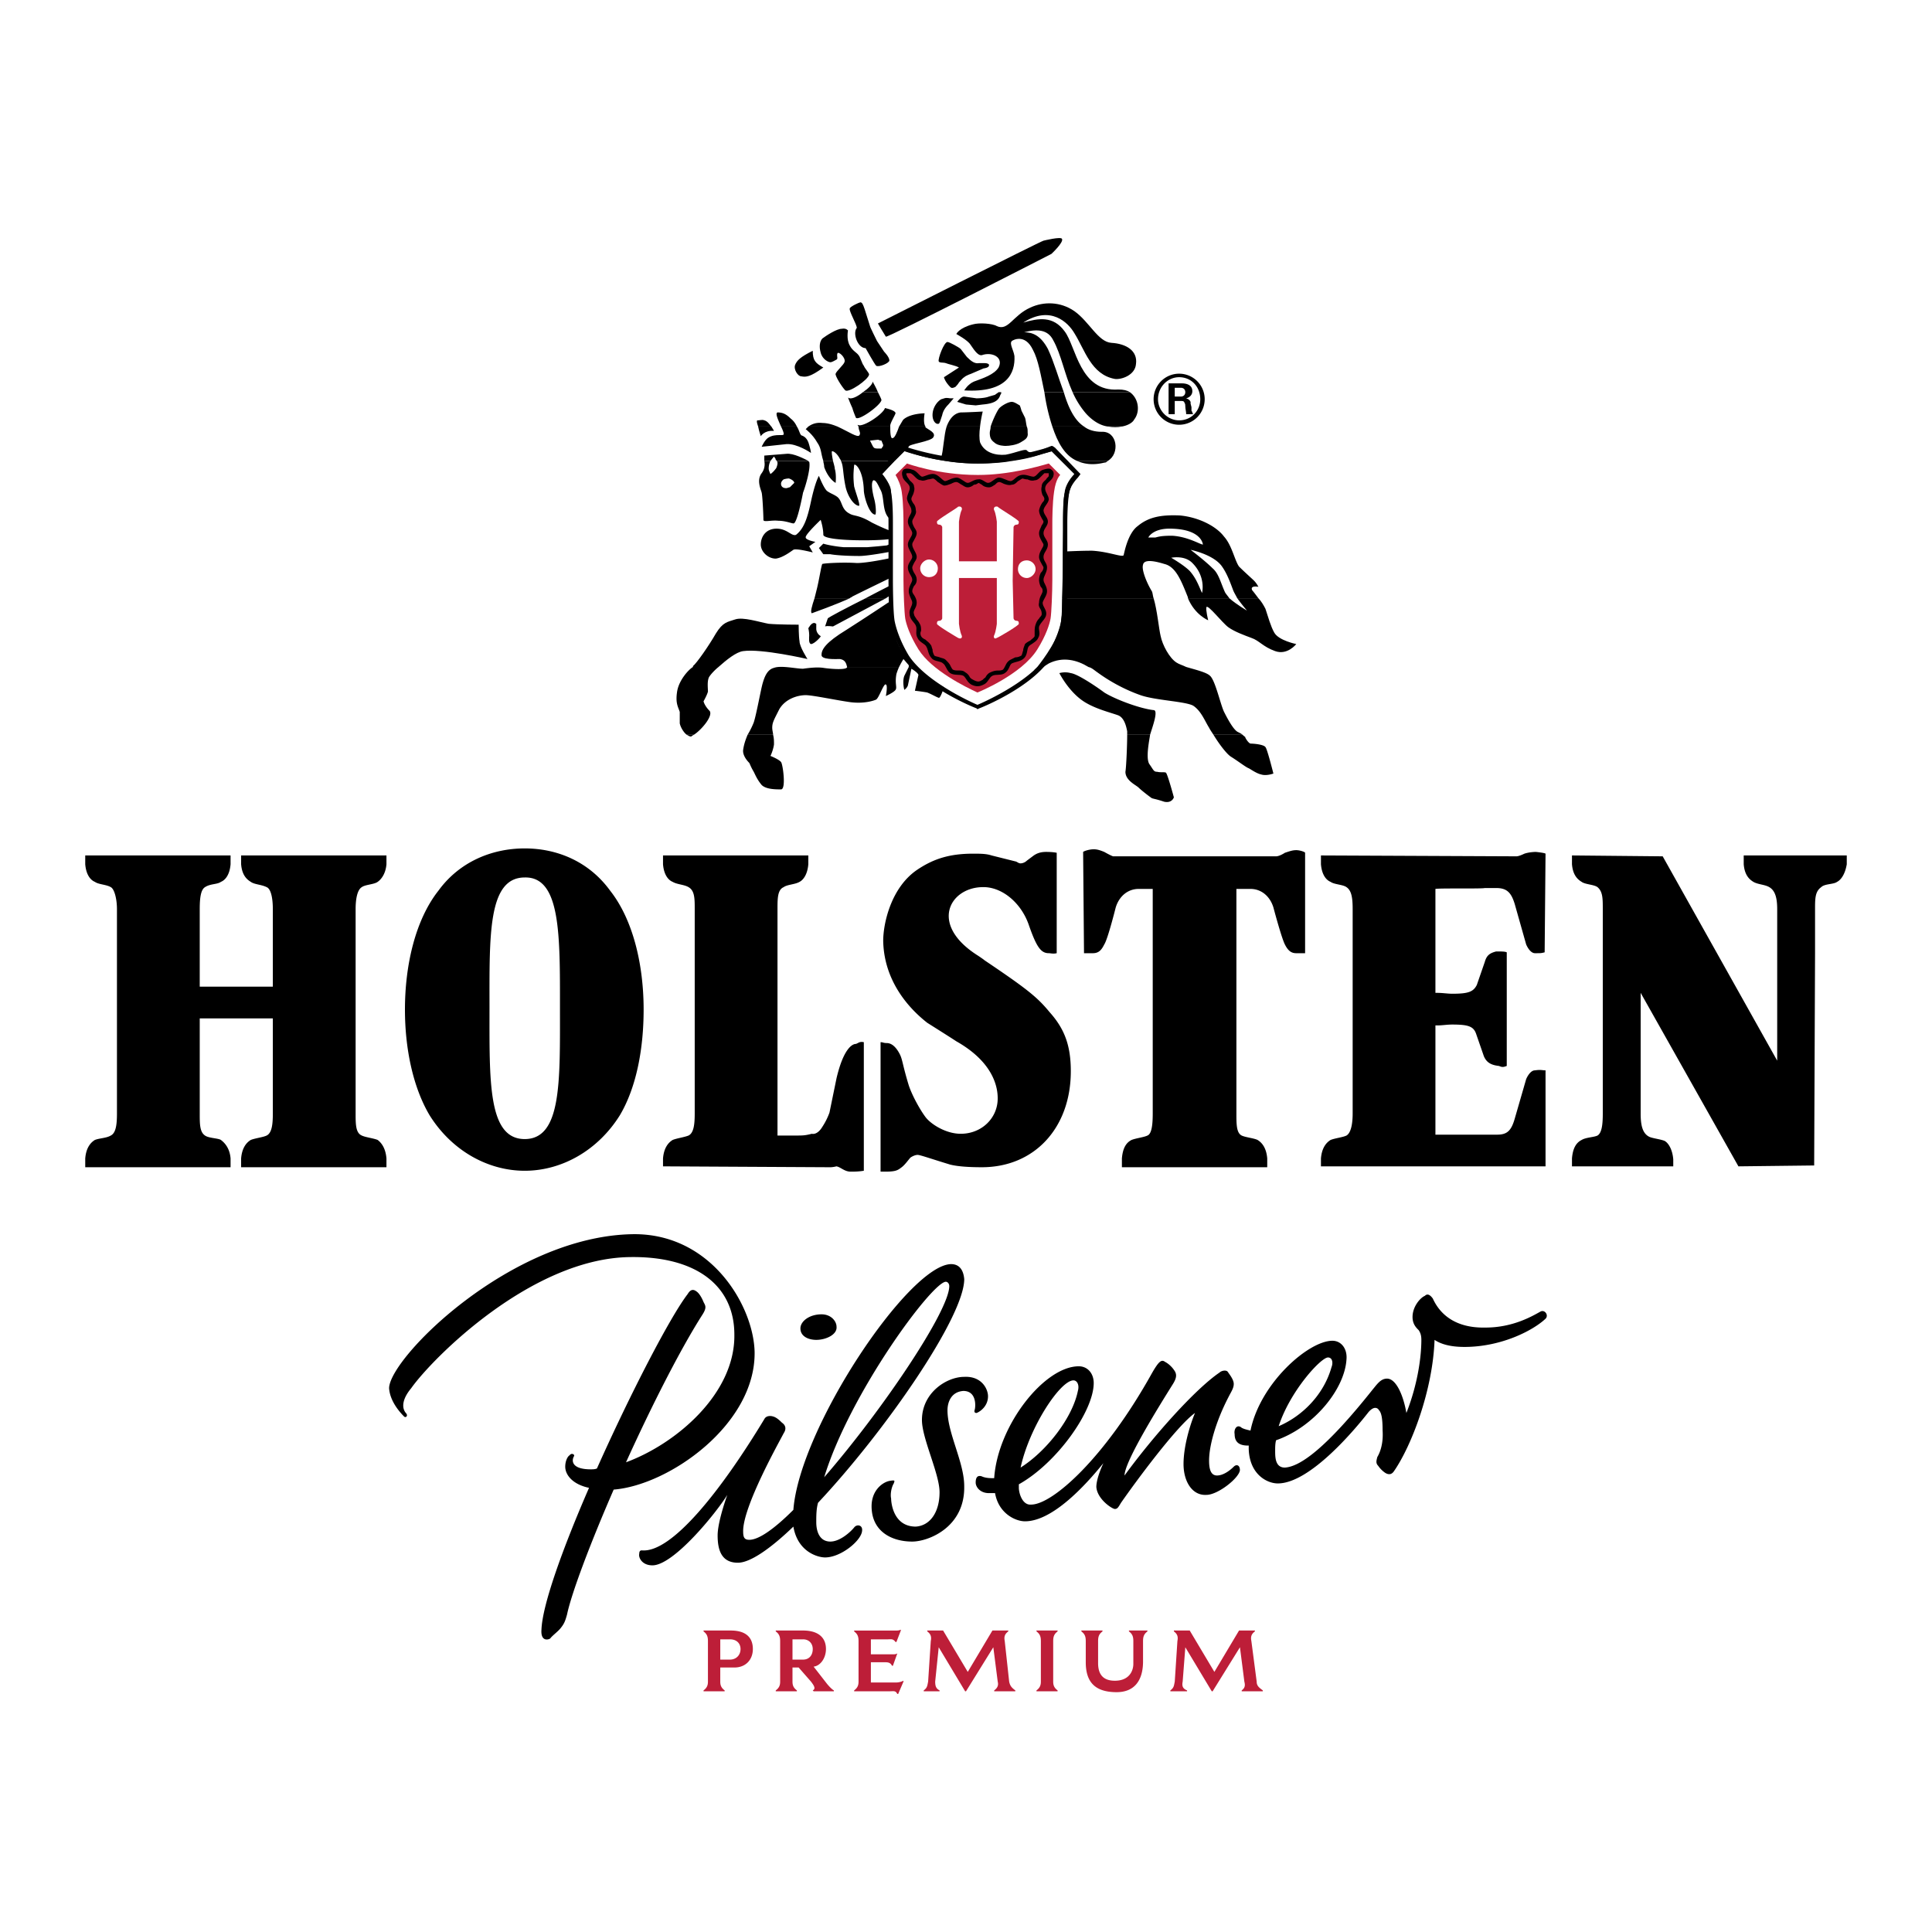 <svg xmlns="http://www.w3.org/2000/svg" width="2500" height="2500" viewBox="0 0 192.756 192.756"><g fill-rule="evenodd" clip-rule="evenodd"><path fill="#fff" d="M0 0h192.756v192.756H0V0z"/><path d="M72.916 162.678h-2.724v.088c.352.264.439.527.439.967v4.041c0 .352-.088.615-.439.879v.088H72.3v-.088c-.351-.264-.439-.527-.439-.879v-1.406h1.406c1.143 0 1.846-.789 1.846-1.844 0-1.231-.791-1.846-2.197-1.846zm-.088.879c.703 0 1.055.439 1.055.967 0 .615-.439 1.055-1.055 1.055h-.966v-2.021h.966v-.001zM80.912 167.773c.264.352.527.703.176.879l.088.088h2.021v-.088c-.176-.088-.527-.439-.791-.791l-1.23-1.58c.703-.088 1.23-.879 1.23-1.758 0-1.23-.878-1.846-2.284-1.846h-2.725v.088c.352.264.439.527.439.967v4.041c0 .352-.088.615-.439.879v.088h2.109v-.088c-.352-.264-.439-.527-.439-.879v-1.406h.615l1.23 1.406zm-.79-4.216c.615 0 .966.439.966.967 0 .615-.352 1.055-.966 1.055h-1.055v-2.021h1.055v-.001zM85.657 167.773c0 .352-.088.615-.439.879v.088h3.515c.439 0 .615-.088.791.264h.088l.527-1.23v-.088a1.653 1.653 0 0 1-.703.176h-2.548v-2.02h1.318c.352 0 .615 0 .791.352h.088l.439-1.23c-.176.088-.264.088-.439.088h-2.197v-1.494h1.669c.352 0 .527-.088.791.264h.088l.439-1.143v-.088c-.176.088-.352.088-.439.088h-4.218v.088c.351.264.439.527.439.967v4.039zM100.244 163.732c-.088-.439 0-.703.352-.967v-.088h-1.582l-2.46 4.129-2.46-4.129h-1.582v.088c.352.264.439.527.352.967l-.264 4.041c-.088.439-.088.615-.439.879v.088h1.582v-.088c-.352-.176-.439-.439-.439-.879l.352-3.426 2.636 4.393h.088l2.724-4.393.439 3.426c.088.352 0 .615-.352.879v.088h2.109v-.088c-.352-.264-.527-.439-.615-.879l-.441-4.041zM105.078 163.732c0-.439.088-.703.439-.967v-.088h-2.109v.088c.352.264.439.527.439.967v4.041c0 .352-.088.615-.439.879v.088h2.109v-.088c-.352-.264-.439-.527-.439-.879v-4.041zM114.041 165.754v-2.021c0-.439.088-.703.439-.967v-.088h-1.846v.088c.352.264.439.527.439.967v2.285c0 .613-.352 1.668-1.846 1.668-1.23 0-1.67-.703-1.67-1.756v-2.197c0-.439.088-.703.439-.967v-.088h-2.109v.088c.352.264.439.527.439.967v2.109c0 1.932.879 2.986 3.076 2.986 1.76 0 2.639-1.142 2.639-3.074zM124.85 163.732c-.088-.439 0-.703.352-.967v-.088h-1.582l-2.461 4.129-2.461-4.129h-1.58v.088c.352.264.439.527.352.967l-.264 4.041c-.088.439-.088.615-.439.879v.088h1.668v-.088c-.439-.176-.525-.439-.439-.879l.264-3.426 2.637 4.393h.088l2.725-4.393.439 3.426c.088.352.088.615-.264.879v.088h2.109v-.088c-.352-.264-.615-.439-.615-.879l-.529-4.041z" fill="#bd1e38"/><path d="M82.23 147.387c5.8-6.678 12.479-16.607 12.479-19.068 0-.264-.176-.439-.352-.439-1.406.087-9.578 11.159-12.127 19.507zm-18.189 7.295c2.987.264 7.909-5.977 12.214-13.094.176-.352.615-.352.878-.264.352.088.703.439.879.615.264.176.527.527.176 1.055-.352.703-4.13 7.381-4.042 9.842 0 .615.176.791.615.791.966 0 2.548-1.143 4.394-2.988.615-8.172 11.512-24.43 15.729-24.518.791 0 1.23.527 1.318 1.494 0 3.779-7.909 15.203-14.587 22.32-.176.615-.176 1.318-.176 1.934 0 .967.352 1.934 1.406 1.934.967 0 2.021-.967 2.373-1.406.264-.352.878-.264.791.352-.088.967-2.109 2.637-3.691 2.637-.703 0-2.724-.527-3.163-3.076-2.285 2.197-4.306 3.604-5.536 3.604-1.669 0-2.021-1.318-2.021-2.725s.966-4.043.966-4.043c-1.142 1.846-5.36 7.029-7.469 7.029-1.054 0-1.406-.789-1.318-1.141 0-.352.176-.352.264-.352zM127.574 142.291c2.283-.967 4.48-3.076 5.271-5.889.176-.439.088-.967-.352-.967-.702.001-3.778 3.34-4.919 6.856zm8.963-1.406c-1.23 1.582-5.801 7.117-9.051 7.117-1.055 0-2.812-.879-2.9-3.426v-.352h-.088c-.967 0-1.318-.439-1.318-1.143-.088-.439.176-.967.615-.703.176.176.615.264.967.352.967-4.746 5.799-8.963 8.172-8.963.879 0 1.494.791 1.406 1.844-.176 2.988-3.252 6.768-7.029 8.086-.088.352-.088.703-.088 1.055 0 .615 0 1.668.967 1.668 1.492-.088 4.041-1.844 8.787-7.82.439-.527.791-1.055 1.406-1.055.965 0 1.668 1.846 1.932 3.428 1.143-2.9 1.494-5.625 1.494-7.293 0-.439-.088-.703-.264-.967-.264-.264-.615-.615-.615-1.318 0-1.055.791-1.934 1.23-2.109.264-.264.527-.088.791.264.439.967 1.67 2.988 5.273 2.9 2.723 0 4.656-1.143 5.447-1.582.439-.264.879.352.527.703-1.318 1.23-4.482 2.812-8.084 2.812-1.582 0-2.461-.352-2.988-.703-.176 5.008-2.285 10.545-4.043 13.092-.176.264-.439.439-.877.176a2.67 2.67 0 0 1-.703-.703c-.264-.264-.176-.527-.088-.877.264-.439.615-1.318.527-2.637 0-1.055-.088-1.758-.352-2.021-.086-.177-.438-.528-1.053.175zM81.967 131.131c.966 0 1.494.703 1.494 1.23.088.791-1.055 1.318-2.021 1.318-.791 0-1.582-.352-1.582-1.143 0-.702.878-1.405 2.109-1.405zM40.314 141.324c-.527-.527-1.406-1.582-1.494-2.812 0-2.988 12.126-15.201 24.341-15.377 7.821-.088 12.039 7.205 12.127 11.775.087 7.205-8.524 13.268-14.06 13.707-2.373 5.449-4.218 10.369-4.658 12.479-.175.615-.263.879-.615 1.318-.264.352-.879.791-1.055 1.055-.264.176-.966.264-.878-.879.088-2.461 2.109-8.084 4.745-14.148-1.67-.352-2.373-1.318-2.373-2.109 0-.615.263-1.053.439-1.141.176-.264.527-.088.439.088-.264.438-.264 1.316 1.67 1.316.176 0 .439 0 .615-.088 3.339-7.469 7.293-15.113 9.051-17.398.264-.439.527-.527.879-.264.264.176.527.615.703 1.055.176.352.352.527-.088 1.23-2.197 3.428-5.096 9.139-7.645 14.762 5.009-1.844 10.896-6.854 10.809-12.74 0-4.922-3.866-7.822-10.369-7.734-9.842.088-19.771 10.105-21.88 13.094-.879 1.055-.967 1.934-.527 2.461.264.262 0 .526-.176.35z"/><path d="M96.202 137.369c1.757-.088 2.372 1.23 2.372 1.934 0 1.055-.879 1.582-1.143 1.67-.176 0-.264-.088-.176-.352.088-.352.176-1.846-1.142-1.846-1.23.088-1.582 1.143-1.582 1.934 0 2.285 1.669 5.184 1.669 7.557.088 4.131-3.603 5.537-5.185 5.537-2.021 0-3.866-.967-4.042-3.164-.176-1.934 1.142-2.812 1.845-2.9.527-.088.439 0 .352.264-.264.439-.352 1.143-.264 1.494 0 .352.176 2.812 2.46 2.812 1.406-.088 2.373-1.406 2.373-3.428 0-1.846-1.757-5.359-1.757-7.205.002-2.725 2.463-4.307 4.22-4.307zM97.959 147.299c.176.088.527.176.967.176h.264c.352-5.271 5.01-11.16 8.438-11.16.877 0 1.492.703 1.492 1.67 0 2.812-3.689 7.996-7.469 10.105v.352c0 .527.352 1.758 1.23 1.67 2.109 0 7.293-4.57 12.039-13.094.703-1.23.967-1.406 1.318-1.143.352.176.703.527.879.791.264.352.352.703-.088 1.406-1.318 2.109-4.834 7.732-4.834 9.139 2.812-3.865 7.029-8.611 9.49-10.281.176-.176.615-.264.791-.088.176.264.615.791.615 1.23s-.264.791-.527 1.318c-1.318 2.549-1.934 4.922-1.934 6.326 0 .879.176 1.494.791 1.494.703 0 1.406-.615 1.67-.879s.615-.176.615.352c-.088.791-2.197 2.461-3.34 2.461-1.406.088-2.285-1.318-2.285-3.076 0-1.58.527-3.602 1.143-5.096-1.844 1.318-5.975 6.941-7.381 8.963-.264.439-.352.615-.615.615s-1.758-.967-1.846-2.197c0-.439.176-1.23.703-2.373-1.846 2.285-5.096 5.801-7.82 5.801-.967 0-2.637-.791-2.988-2.812h-.615c-.879 0-1.318-.615-1.318-1.055 0-.352.088-.791.615-.615zm3.867-.879c2.637-1.668 5.186-5.008 5.713-7.645.174-.615-.088-1.055-.439-1.055-1.319.001-4.395 4.659-5.274 8.7zM82.845 116.455c.264 0 .615-.088.615-.088.439.088.791.527 1.406.527.352 0 .791 0 1.318-.088v-12.828c-.439-.088-.527.088-.791.174-.352 0-1.23.439-1.934 3.428l-.703 3.428a6.828 6.828 0 0 1-.703 1.406c-.527.879-1.055.703-1.055.703-.703.176-.878.176-1.669.176h-1.758V90.708c0-1.055 0-1.933.615-2.197.352-.264 1.143-.264 1.582-.527.352-.176.791-.703.878-1.757v-.879H66.149v.879c.088 1.055.527 1.582.966 1.757.439.264 1.143.264 1.582.527.615.352.615 1.142.615 2.197v20.387c0 1.055-.088 1.934-.615 2.197-.439.176-1.143.264-1.582.439-.439.264-.878.789-.966 1.844v.791l16.696.089zM27.221 101.605h-7.293v9.49c0 1.055 0 1.846.527 2.197.352.264 1.318.264 1.582.439.352.264.879.789.967 1.844v.879h-14.5v-.879c.088-1.055.527-1.58.967-1.844.439-.176 1.142-.176 1.582-.439.527-.264.615-1.143.615-2.197V90.708c0-1.055-.264-2.021-.615-2.197-.439-.264-1.23-.264-1.582-.527-.439-.176-.879-.703-.967-1.757v-.879h14.5v.879c-.088 1.055-.527 1.582-.967 1.757-.352.264-1.055.176-1.582.527-.439.264-.527 1.142-.527 2.197v7.733h7.293v-7.733c0-1.055-.176-2.021-.615-2.197-.527-.264-1.23-.264-1.582-.527-.439-.264-.879-.703-.967-1.757v-.879h14.5v.879c-.088 1.055-.615 1.582-.879 1.757-.352.264-1.23.264-1.582.527-.439.264-.615 1.142-.615 2.197v20.387c0 1.055 0 1.934.615 2.197.352.176 1.143.264 1.582.439.352.264.791.789.879 1.844v.879h-14.5v-.879c.088-1.055.527-1.58.967-1.844.439-.176 1.23-.264 1.582-.439.527-.264.615-1.143.615-2.197v-9.49zM40.402 100.727c0-4.482 1.054-8.963 3.339-11.863 2.109-2.9 5.36-4.218 8.611-4.218 3.251 0 6.415 1.318 8.524 4.218 2.285 2.9 3.339 7.381 3.339 11.863 0 3.865-.703 7.732-2.373 10.545-2.196 3.514-5.799 5.535-9.49 5.535-3.69 0-7.293-2.021-9.49-5.535-1.669-2.813-2.46-6.68-2.46-10.545zm11.951 12.918c3.691 0 3.515-5.801 3.515-13.094 0-7.206.088-13.094-3.515-13.006-3.69 0-3.515 5.8-3.515 13.006 0 7.293-.175 13.094 3.515 13.094zM97.607 95.366s.527.352.615.439c4.307 2.9 5.273 3.691 6.504 5.185 1.494 1.67 2.109 3.338 2.109 5.887 0 5.625-3.604 9.578-8.877 9.578-1.405 0-2.459-.088-3.163-.264-2.021-.615-2.988-.967-3.251-.967-.176 0-.439.088-.703.264-.175.176-.527.703-.878.967s-.527.439-1.582.439h-.527v-12.916c.264 0 .264.088.615.088.615 0 1.055.613 1.318 1.141s.264 1.055.879 3.076c.351 1.055 1.142 2.461 1.669 3.164.527.703 2.021 1.67 3.515 1.67 2.108 0 3.69-1.582 3.69-3.516 0-.703-.088-3.428-4.129-5.711-.527-.352-2.9-1.846-2.9-1.846-1.23-.967-4.306-3.691-4.394-8.173 0-1.757.791-5.36 3.427-7.118 1.582-1.055 3.164-1.582 5.537-1.582.701 0 1.316 0 1.844.176l2.461.615c.176.088.264.176.439.176s.439-.088.615-.264l.703-.527c.264-.176.615-.352 1.23-.352.703 0 1.055.088 1.055.088V95.1c-.352.088-.615 0-.791 0-.791 0-1.23-.615-2.021-2.899-.791-2.197-2.725-3.779-4.658-3.691-3.25.09-5.271 3.781-.351 6.856zM127.311 85.436c.352 0 .879-.352.879-.352.525-.176.789-.264 1.141-.264s.879.176.879.264v10.018h-.879c-.439 0-.791-.176-1.141-.878-.352-.703-1.143-3.691-1.143-3.691-.352-1.143-1.23-1.845-2.285-1.845H123.356v22.408c0 1.055 0 1.934.527 2.197.352.176 1.23.264 1.582.439.439.264.879.789.967 1.844v.879h-14.5v-.879c.088-1.055.439-1.58.967-1.844.439-.176 1.23-.264 1.582-.439.439-.176.527-1.143.527-2.197V88.688H113.602c-1.055 0-1.934.703-2.285 1.845 0 0-.791 3.164-1.143 3.691-.264.527-.527.878-1.143.878h-.879l-.088-10.105c.088-.088.615-.264 1.055-.264.352 0 .615.088 1.055.264 0 0 .615.352.879.439h16.258zM131.791 85.348v.879c.088 1.055.527 1.582.967 1.757.352.264 1.23.264 1.582.527.527.352.615 1.142.615 2.197v20.387c0 1.055-.176 1.934-.615 2.197-.352.176-1.143.264-1.582.439-.439.264-.879.789-.967 1.844v.791h22.408v-9.578c-.352 0-.439-.088-1.055 0-.527 0-.879.879-.879.879l-1.143 3.955c-.352 1.23-.791 1.582-1.758 1.582h-6.151V102.307h.176c.527 0 .967-.088 1.494-.088 1.582 0 2.109.176 2.373.879l.791 2.283c.264.615.703.879 1.492.967.264.088.352.176.791 0V95.014c-.176-.088-.527-.088-1.055-.088-.701.176-.965.439-1.141 1.055l-.791 2.285c-.352.703-.879.879-2.461.879-.439 0-.967-.088-1.494-.088h-.176v-10.37c.439-.088 4.658 0 4.922-.088h1.141c1.055 0 1.494.439 1.846 1.582l1.143 4.042s.352.878.879.878c.615 0 .615 0 .967-.088l.088-9.842c-.088-.088-.967-.176-.967-.176s-.615 0-1.143.176c0 0-.527.264-.791.264l-19.506-.087zM163.689 99.057v12.039c0 1.143.176 1.934.791 2.285.264.176 1.143.264 1.582.439.352.176.791.789.879 1.844v.703h-10.105v-.791c.088-1.055.439-1.58.967-1.844.439-.264 1.23-.264 1.58-.439.439-.264.527-1.143.527-2.197V90.708c0-1.055 0-1.757-.527-2.197-.35-.264-1.229-.264-1.58-.527-.439-.264-.879-.703-.967-1.757v-.879l9.051.088 11.424 20.386V90.708c0-1.055-.176-1.845-.791-2.197-.439-.264-1.143-.264-1.582-.527s-.879-.703-.967-1.757v-.879h10.281v.879c-.176 1.055-.615 1.582-.967 1.757-.352.264-1.23.176-1.582.527-.615.439-.615 1.142-.615 2.197v4.394L181 116.279l-7.557.088-9.754-17.31zM68.522 73.31c.176.088.264.176.439.176 0 0 .088-.088.264-.176h-.703zm8.611 0c.088.351.088.615.088.966-.088.615-.351 1.143-.351 1.143s.878.352 1.054.615c.176.176.527 2.724 0 2.724s-1.494 0-1.933-.439c-.439-.527-.615-.967-.791-1.318-.264-.439-.352-.703-.439-.878-.088-.088-.703-.703-.615-1.318s.264-1.055.439-1.494h2.548v-.001zm37.611 0c-.088.615-.439 2.285-.088 2.9.439.615.439.791.791.791.352.088.703 0 .879.088.176.176.791 2.46.791 2.46s-.176.615-.967.439c-.791-.264-.967-.264-1.23-.352-.264-.176-1.055-.791-1.318-1.054s-1.318-.703-1.318-1.582c.088-.527.176-2.724.176-3.69h2.284zm9.227 0c.176.176.352.264.264.264 0 0 .264.527.527.615.352 0 1.318.088 1.494.352.176.176.791 2.636.791 2.636s-.703.264-1.23.088c-.439-.088-1.055-.527-1.23-.615-.264-.088-1.055-.703-1.758-1.143-.439-.264-1.23-1.318-1.758-2.197h2.9z"/><path d="M69.137 66.543c-.439.263-1.406 1.318-1.582 2.46-.176 1.143.088 1.494.264 2.021v1.142c.088.439.439.967.703 1.143h.703c.703-.439 1.933-1.845 1.582-2.373-.527-.527-.615-.967-.615-.967s.352-.615.439-.967c0-.352-.088-.966.088-1.406.088-.176.439-.615.967-1.054h-2.549v.001zm20.563 0a6.04 6.04 0 0 0-.264.703c-.176.967.088 1.318-.088 1.582s-.967.615-.967.615.264-1.318-.088-1.142c-.264.263-.615 1.318-.878 1.494-.176.088-1.143.439-2.548.264-1.318-.176-3.779-.703-4.481-.703-.791 0-2.021.352-2.637 1.406-.527 1.054-.703 1.318-.703 1.845 0 .264.088.527.088.703h-2.548a8.02 8.02 0 0 0 .615-1.23c.263-.791.703-3.251.878-3.866.176-.615.439-1.406 1.142-1.582.703-.264 2.197.088 2.9.088.615-.088 1.406-.176 2.021-.088.527.088 2.373.263 2.373-.088H89.7v-.001zm1.669 0c1.494 1.318 2.812 2.021 2.812 2.021s-.352 1.143-.527 1.055c-.264-.088-.703-.352-1.143-.527-.439-.088-1.23-.176-1.23-.176l.352-1.582c-.088-.264-.703-.615-.703-.615l-.351 1.669c-.088.263-.352.439-.352.439-.088-.264-.176-.966 0-1.406l.439-.878h.703zm12.742 0c-1.143.527-.879.263-.879.263l.264-.263h.615zm14.235 0c.879.263 2.021.527 2.373.878.527.439 1.055 2.9 1.406 3.603s.967 1.845 1.406 2.021c.176.088.352.176.439.264h-2.9c-.176-.264-.352-.527-.439-.703-.439-.703-.791-1.669-1.582-2.197-.791-.439-3.777-.527-5.271-1.055s-2.988-1.318-4.307-2.285c-.264-.176-.527-.439-.879-.527h9.754v.001zm-5.887 6.767v-.352c-.088-.439-.264-1.318-.879-1.582-.703-.264-2.197-.615-3.34-1.318-1.58-.967-2.547-2.9-2.547-2.9s.527-.176 1.143 0c.703.088 2.635 1.406 3.338 1.933.967.615 3.428 1.582 4.922 1.758.527 0-.176 1.845-.352 2.46h-2.285v.001z"/><path d="M84.779 59.689C83.46 60.304 81 61.183 81 61.183c-.176-.088 0-.703.264-1.494h3.515zm3.602 0l-5.272 2.812s-.615-.088-.791 0l.264-.791c0-.088 2.021-1.142 3.779-2.021h2.02zm26.715 0c.352 1.143.527 3.076.703 3.778.176.879.879 2.197 1.582 2.637.264.176.613.264.965.439h-9.754c-1.141-.703-2.547-1.055-3.953-.352-.264.176-.439.264-.527.352h-.615c.615-.791 2.285-2.988 2.373-4.658.088-.615.088-1.406.088-2.197h9.138v.001zm8.347 0c.439.615.967 1.23.967 1.23s-1.055-.615-1.758-1.23h-4.131c.703 1.67 2.021 2.197 2.021 2.197s-.264-1.054-.176-1.318c.176-.264 1.582 1.582 2.197 2.021s1.582.791 2.285 1.054c.791.264 1.143.879 2.373 1.318 1.229.439 2.107-.703 2.107-.703s-1.756-.352-2.195-1.142c-.352-.615-.615-1.582-.879-2.373-.176-.352-.439-.791-.703-1.055h-2.108v.001zm-51.757 6.854c.791-.703 1.757-1.494 2.46-1.582 1.845-.264 6.415.791 6.415.791s-.791-1.23-.791-1.758c-.088-.527-.088-1.669-.088-1.669s-2.021 0-2.988-.088c-.967-.176-2.548-.703-3.339-.439s-1.23.264-1.933 1.406c-.703 1.23-1.933 2.988-2.285 3.251v.088h2.549zm12.829 0c-.088-.352-.176-.703-.703-.791-.439 0-1.933.088-1.845-.439 0-.527.439-1.23 2.46-2.46 1.933-1.23 4.306-2.812 4.306-2.812s.088 3.778 1.758 5.624l.878.879h-.703v-.176l-.527-.615s-.176.264-.439.791h-5.185v-.001zm-3.076-4.306v.527s0 .439.439.703c.088 0-.615.791-.967.791-.264-.088-.176-.615-.176-.878 0-.352-.088-.703-.088-.703.264-.439.439-.527.615-.527l.177.087z"/><path d="M76.87 45.981a1.749 1.749 0 0 0-.176.791c0 .176.176.527.176.527.351-.264.439-.439.527-.527s.176-.439.176-.527 0-.176-.088-.263h3.164c0 .087.088.087.088.087.176.703-.439 2.636-.615 3.076-.088.439-.615 3.164-.967 3.076-.176 0-.791-.264-1.494-.264-.703-.088-1.494.176-1.494-.088 0-.439-.088-2.373-.176-2.724s-.527-1.23 0-1.933c.264-.352.352-.791.264-1.23h.615v-.001zm6.239 0c.088.351.176.615.176.791.176.527.088 1.406.088 1.406s-.703-.351-1.143-1.582c0-.264-.088-.439-.088-.615h.967zm6.151 0l-1.23 1.318s.527.615.791 1.318c.176.527.088 3.251.088 3.251-.967-.615-.615-2.197-1.055-2.988-.264-.527-.439-.966-.703-.966-.176.087-.264.615.088 1.933.176.703.176 1.494.088 1.494-.615 0-1.143-1.845-1.143-2.46-.088-2.197-.966-2.724-.966-2.46-.088.879-.088 1.318 0 2.109.176.703.703 2.021.439 1.934-.527-.088-1.142-1.055-1.318-2.021-.264-1.318-.176-1.933-.439-2.46h5.36v-.002zm11.775 0c-.967.175-2.109.263-3.428.263-1.229 0-2.284-.088-3.338-.263h6.766zm5.449 0l1.229 1.318s-.789.791-.877 1.318c-.176.439-.352 1.23-.439 2.461v3.954h-.352l.088-4.042c-.088-1.23.088-1.846.264-2.373.264-.791.879-1.318.879-1.318l-1.318-1.318h.526zm4.041 0c-.088.087-.176.175-.352.175-1.055.264-1.934.176-2.723-.175h3.075zM81.264 59.689l.264-1.055c.264-1.142.439-2.372.527-2.372.351-.088 2.197-.176 3.427-.088 1.142 0 3.515-.527 3.515-.527v1.933s-2.373 1.142-3.954 1.933c-.088.088-.176.088-.264.176h-3.515zm5.096 0c1.318-.703 2.373-1.23 2.548-1.318v.967l-.527.352H86.36v-.001zm19.597 0c.088-2.197.088-4.657.088-4.657s1.668-.088 2.898-.088c1.67.088 3.076.703 3.164.439.088-.352.439-2.197 1.406-2.9 1.055-.879 2.285-1.143 4.219-1.055 1.844.176 3.602 1.055 4.393 2.109.791.879 1.055 2.373 1.494 2.988.527.527 1.318 1.23 1.494 1.406.264.263.439.615.439.615s-.879-.176-.615.352c.088.088.352.439.615.791h-2.109c-.176-.352-.352-.615-.439-.879-.264-.703-.615-1.669-1.143-2.372-.879-1.143-3.076-1.582-3.076-1.582s1.406 1.055 2.197 1.845c.615.527.791 1.406 1.23 2.373.088.176.264.352.439.615h-4.131v-.088c-.701-1.757-1.229-3.076-2.371-3.339-1.143-.352-2.021-.439-2.109.088-.176.527.439 1.933.879 2.636.088.176.088.439.176.703h-9.138zm-17.048-5.448c.088.176.088.615 0 .791 0 0-2.285.439-3.164.439-1.318 0-2.46-.088-2.9-.176h-.703l-.439-.615.439-.439c.264.088 1.055.264 2.021.352h2.373l1.054-.088.879-.088.44-.176zm-10.721-6.415s-.264.175-.264.439.176.439.527.439c.088 0 .264-.088.352-.088l.439-.439c0-.176-.264-.351-.527-.439-.263 0-.527.088-.527.088zm3.515-.351s.439 1.142.791 1.494c.352.264.703.352 1.055.615.527.439.352 1.23 1.23 1.67.439.263.878.087 2.197.878 1.406.703 2.021.878 2.021.878v.703c-.352.264-6.767.352-6.854-.352 0-.703-.263-1.494-.263-1.494s-1.582 1.494-1.494 1.757c0 .264.966.439.966.439l-.615.439.352.615s-1.669-.439-1.933-.264-1.055.791-1.758.879c-.791 0-1.494-.703-1.494-1.406s.439-1.582 1.582-1.582c1.055 0 1.494.791 1.934.615.791-.615 1.142-1.669 1.494-3.339.438-2.019.789-2.545.789-2.545zm32.865 6.15s.439-.966 2.373-.878c2.986.088 3.074 1.582 3.074 1.582-.264 0-1.494-.791-3.074-.879-1.055 0-1.318.088-1.67.176l-.703-.001zm2.286 2.022s1.229-.264 2.02.439c1.494 1.406 1.055 3.075 1.055 3.075-.264-.527-.527-1.406-1.23-2.197-.617-.614-1.845-1.317-1.845-1.317z"/><path d="M76.958 42.554c.175.263.263.439.263.439-.966-.088-1.318.527-1.318.527s-.176-.527-.264-.966h1.319zm2.548 0c.264.439.264.703.439.878.264.088.615.264.791.967.176.615.176.791.176.791s-1.406-.967-2.46-.879l-2.46.264s.264-.615.615-.879c.791-.527 1.669-.088 1.582-.439 0-.088-.088-.352-.264-.703h1.581zm4.042 0c1.143.527 2.021 1.142 2.197.878s-.088-.439-.088-.878h3.164c0 .439 0 1.318.264 1.142.176 0 .439-.615.615-1.142h2.636v.087c.351.264 1.054.527.791.967-.176.439-2.548.703-2.46.967l-1.406 1.406H83.9s0-.088-.088-.176c-.264-.527-.615-.791-.791-.791-.088 0 0 .527.088.967h-.967c-.263-.791-.175-1.23-.615-1.846-.439-.791-1.142-1.318-1.142-1.318l.263-.263h2.9zm14.235 0c-.088.615-.088 1.23 0 1.582.439 1.055 1.582 1.318 2.549 1.23.967-.176 1.934-.615 2.109-.439s.264.352 1.406 0l1.055-.439 1.582 1.494h-.527l-.967-.967-.967.264s-1.143.439-2.988.703h-6.766c-2.46-.352-4.13-1.055-4.13-1.055.703 0 3.778.615 3.778.615.176-.352.264-2.197.527-2.988h3.339zm4.658 0c.088.175.088.351.088.615.088.527-.264.703-.703.967s-1.143.352-1.494.352c-.088 0-.791 0-1.143-.352-.352-.264-.439-.527-.439-.967 0-.176.088-.352.088-.615h3.603zm5.711 0c.439.351 1.055.527 1.758.527 1.582-.088 1.846 2.197.615 2.9h-3.074c-1.23-.527-1.934-1.846-2.461-3.427h3.162zm3.78 0c-.439.087-.879.087-1.406 0h1.406zm-35.677 3.427v-.527l2.197-.176c.703-.088 1.846.527 2.197.703h-3.164s0-.088-.088-.088c0-.176-.088-.176-.176-.352l-.351.439h-.615v.001zM86.8 43.959l.264.527c.088.176.176.264.439.264h.439c.088-.176.176-.176.176-.352l-.176-.439c-.176 0-.264-.088-.352-.088l-.79.088z"/><path d="M87.59 39.126c.176.352.352.703.352.791-.088.527-2.285 2.109-2.548 1.757 0 0-.264-.615-.352-.966-.176-.352-.439-1.055-.439-1.055.264.264.966-.088 1.494-.527h1.493zm12.303 0c0 .088 0 .176-.088.264-.176.615-.703.879-1.758.967l-.703.088-.966-.088-.878-.264c.352-.439.527-.527.703-.527l1.229.176s.791 0 1.23-.176l.615-.176c.088-.088.264-.176.352-.264h.264zm6.24 0c.439 1.494 1.055 2.812 2.02 3.427h-3.162a19.58 19.58 0 0 1-.791-3.427h1.933zm6.59 0c.879.615 1.055 1.933.439 2.724-.176.352-.703.615-1.23.703h-1.406c-.703-.088-1.494-.527-2.197-1.318a8.538 8.538 0 0 1-1.316-2.109h5.71zM75.64 42.554c-.088-.264-.176-.527-.088-.615.264 0 .527-.088.703 0 .352.088.527.439.703.615H75.64zm2.284 0c-.264-.615-.615-1.318-.352-1.406.527 0 .879.176 1.318.615.352.264.527.615.615.791h-1.581zm2.724 0c.264-.176.703-.439 1.406-.352.527 0 1.054.176 1.494.352h-2.9zm5.009 0s-.088-.088-.088-.176c.439.351 2.548-1.055 2.724-1.669.352.088 1.055.264 1.055.527-.088.264-.527.967-.527 1.23v.088h-3.164zm4.043 0c.176-.264.352-.615.439-.703.703-.615 2.109-.615 2.109-.615s-.176.967.088 1.318H89.7zm4.745 0c.264-.703.703-1.318 1.406-1.406.615 0 2.196-.088 2.196-.088s-.176.703-.264 1.494h-3.338zm4.393 0c.264-.791.703-1.669.879-1.845.264-.264.879-.615 1.23-.615.264 0 .615.264.791.352.088.176.176.527.176.527l.352.703c.088.264.088.527.176.879h-3.604v-.001zm-3.69-2.812l-.527.615c-.264.264-.527.615-.615 1.054-.264.791-.264.879-.439.879-.264 0-.527-.352-.527-.879 0-.791.527-1.406.879-1.582.352-.088.352-.176.879-.088h.35v.001z"/><path d="M86.097 39.126c.527-.352.967-.791.967-1.055.088.176.352.615.527 1.055h-1.494zm13.532 0h.264-.264zm4.57 0c-.352-1.67-.615-3.251-1.143-4.218-.791-1.67-2.021-.967-2.109-.879-.264.264.176.879.264 1.494.088 1.669-.703 3.69-5.009 3.427 0 0 .352-.615.966-.879.967-.352 2.021-.703 2.461-1.406.527-1.054-.703-1.582-1.67-1.23-.439.088-.877-.703-1.141-1.055-.264-.439-1.406-1.055-1.406-1.055s.264-.615 1.67-.966c.613-.176 1.932-.088 2.371.175 1.143.527 1.582-1.054 3.34-1.845 1.318-.615 2.988-.615 4.395.352 1.492 1.055 2.371 3.076 3.689 3.164 1.494.088 2.637.791 2.461 2.109-.088 1.142-1.494 1.582-2.109 1.494-2.373-.439-2.988-2.899-4.041-4.569-.615-1.054-2.373-2.812-5.098-1.054 1.494-.439 2.988-.703 4.131.878 1.143 1.494 1.492 6.063 5.359 5.8.527 0 .879.088 1.143.264h-5.711c-.791-1.757-1.143-3.778-1.934-5.185-.527-1.055-1.582-1.143-2.9-.791.879 0 1.67.352 2.373 1.67.615 1.318 1.055 2.899 1.582 4.306h-1.934v-.001zM87.415 36.49c-.176-.176-1.055-1.757-1.055-1.757-.791 0-1.318-1.494-.878-2.021 0-.351-.791-1.669-.703-1.933 0-.176.966-.615 1.054-.615.176 0 .264.176.439.703l.527 1.669c0 .088.703 1.494.703 1.494l.703 1.055s.527.527.527.878c.001.264-1.054.703-1.317.527zm8.436-1.669l.615.791c.44.439.79.703 1.229.615h.527c.263 0 .527.088.439.264 0 .176-.439.264-.527.264l-.615.264-.614.264s-.528.175-.704.351c-.176.088-.439.439-.527.527-.088.176-.352.439-.352.439-.352.176-.439.088-.527 0-.439-.439-.615-.879-.615-.967l1.494-.966c-.264-.176-1.143-.352-1.318-.439-.264-.088-.615 0-.703-.176-.088-.263.527-1.933.879-1.933.176-.001 1.143.526 1.319.702zm-11.248-1.846s-.176.879.176 1.494c.264.527.703.703.878.967.176.176.352.878.527 1.054.088.264.527.703.527.879-.088.527-2.021 1.845-2.373 1.582-.352-.352-1.055-1.494-.967-1.669.088-.264.791-.879.879-1.143.176-.439-.615-1.142-.703-.878s.088.527-.088.615c-.176.088-.439.264-.615.264s-.791-.264-.966-.966c-.176-.615-.088-1.143.176-1.406.351-.264 1.406-.967 1.933-.967.44-.09.616.174.616.174zm-3.515 2.022c-1.23.615-1.582.966-1.757 1.406s.264 1.142.615 1.142c.439.088.878.088 2.196-.878-.79-.44-1.054-.704-1.054-1.67zm24.869-11.161c.176.352-1.055 1.494-1.055 1.494s-16.433 8.436-16.521 8.26c-.176-.264-.791-1.318-.791-1.318s16.169-8.172 16.521-8.26c0 0 1.758-.439 1.846-.176z"/><path d="M97.52 69.091c-1.142-.527-4.569-2.197-5.887-4.306-.878-1.406-1.23-2.548-1.318-3.076-.088-.527-.176-2.636-.176-3.866v-5.712c0-.176 0-1.933-.176-3.076-.088-.615-.352-1.23-.615-1.669l1.143-1.143s3.075 1.143 7.029 1.143h.088c2.988 0 5.801-.791 7.031-1.143l1.143 1.143s-.439.352-.615 1.669c-.176 1.143-.176 2.9-.176 3.076v5.712c0 1.23-.088 3.339-.176 3.866-.088.527-.439 1.67-1.318 3.076-1.583 2.549-5.977 4.306-5.977 4.306z" fill="#bd1e38"/><path d="M96.906 68.301c-.44-.264-.528-.703-.792-.879-.351-.176-.878 0-1.318-.264-.352-.264-.439-.791-.703-.966-.264-.264-.879-.176-1.143-.527-.352-.352-.352-.879-.527-1.143-.088-.264-.703-.439-.879-.879-.264-.439 0-.878-.176-1.23-.088-.264-.615-.615-.615-1.142-.088-.439.263-.791.263-1.143 0-.264-.351-.703-.351-1.143 0-.527.351-.879.351-1.142 0-.352-.439-.703-.439-1.23 0-.439.439-.791.439-1.054 0-.352-.439-.791-.439-1.23s.439-.791.439-1.143c0-.263-.439-.703-.439-1.142 0-.527.439-.791.351-1.142 0-.352-.351-.615-.439-1.143 0-.439.351-.879.264-1.143 0-.352-.615-.615-.703-1.054-.088-.264-.088-.527.088-.703.264-.176.615-.088.878 0 .439.088.703.615.967.703.264 0 .791-.352 1.23-.264s.791.615 1.055.703c.264 0 .703-.351 1.23-.351.439.088.791.527 1.054.527.264 0 .614-.351 1.054-.351.352-.088.703.351.967.351.352 0 .615-.439 1.055-.527.439 0 .879.351 1.23.351.352-.087.527-.527 1.055-.615.439-.088.879.176 1.23.176.352-.088.527-.615.967-.703.264-.088.615-.176.791 0 .264.176.264.439.176.703-.176.439-.703.615-.791 1.054s.352.791.352 1.23c-.088.439-.439.615-.527 1.055 0 .439.439.703.439 1.142s-.439.703-.439 1.142c0 .439.439.703.439 1.143 0 .527-.439.791-.439 1.23s.352.615.352 1.054c0 .527-.352.879-.352 1.23s.352.615.352 1.142c0 .439-.352.791-.439 1.143 0 .439.439.703.352 1.23-.088.439-.527.703-.703 1.142-.088.352.176.703-.088 1.142-.176.439-.791.615-.967.879s-.088.791-.439 1.143-.879.352-1.23.527c-.264.176-.264.703-.703.966-.352.264-.879.088-1.23.264s-.439.703-.879.879c-.354.177-.705.265-1.231.002z"/><path d="M97.168 67.861c-.174-.088-.35-.176-.438-.352a1.056 1.056 0 0 0-.439-.439c-.176-.176-.439-.176-.703-.176-.176 0-.352 0-.527-.088-.088-.087-.176-.263-.264-.439s-.264-.352-.439-.527-.439-.176-.615-.264c-.264-.088-.439-.088-.527-.176-.088-.176-.176-.352-.176-.615-.088-.176-.088-.352-.176-.439-.176-.264-.352-.352-.527-.527-.176-.088-.352-.176-.439-.352a.559.559 0 0 1 0-.527c0-.176 0-.439-.088-.615s-.176-.352-.352-.527c-.088-.176-.264-.351-.264-.527-.088-.176 0-.352.088-.527s.176-.352.176-.615-.088-.439-.176-.615-.264-.352-.264-.527.088-.352.176-.527a.798.798 0 0 0 .264-.615c0-.264-.088-.439-.264-.703-.088-.176-.176-.352-.176-.527 0-.088.088-.263.176-.439s.264-.352.264-.615-.176-.527-.264-.703-.176-.352-.176-.527.088-.264.176-.439.264-.439.264-.703c0-.263-.176-.439-.264-.615s-.176-.352-.176-.527.088-.264.176-.439.264-.439.176-.703c0-.264-.088-.527-.264-.703-.088-.176-.176-.264-.176-.439 0-.088.088-.264.176-.439.088-.264.176-.527.088-.791 0-.264-.264-.439-.439-.615-.088-.176-.264-.352-.264-.439-.088-.176-.088-.264 0-.264h.351c.176.088.264.176.439.352s.352.352.615.352c.176.087.439 0 .703-.088.176 0 .352-.088.527-.088.176.088.264.176.439.351.176.088.352.264.615.352.264 0 .439-.088.703-.176.176-.088.352-.176.527-.176s.352.176.527.264c.175.088.351.264.615.264.176 0 .44-.088.614-.264a.667.667 0 0 0 .439-.176c.088 0 .176.088.352.176.176.176.439.264.703.264s.439-.176.615-.264c.176-.176.264-.264.439-.264.088 0 .264.088.439.176.264.088.527.176.791.088.264 0 .439-.176.615-.352.176-.087.264-.175.439-.263.088 0 .264.088.527.088.176.088.439.175.703.088.264 0 .439-.176.615-.352l.352-.352h.439v.264c0 .088-.176.176-.264.352-.176.175-.439.351-.439.703-.088.352 0 .615.088.879.088.088.176.264.176.352 0 .176-.088.264-.176.352a2.17 2.17 0 0 0-.352.791c0 .352.176.615.264.791s.176.264.176.352-.088.264-.176.352c-.088.264-.264.527-.264.791 0 .352.176.615.264.791s.176.264.176.352c0 .176-.088.264-.176.439s-.264.439-.264.791c0 .264.176.527.264.703s.176.263.176.351c0 .176-.088.352-.264.527a1.653 1.653 0 0 0-.176.703c0 .263.088.527.176.703.176.176.176.264.176.439 0 .088-.088.264-.176.439s-.176.439-.176.703c-.088.352.088.527.176.703s.088.352.088.439c0 .176-.176.263-.264.439-.176.176-.264.352-.352.615s-.088.527-.088.703v.439c-.088.176-.264.264-.439.439-.176.088-.352.176-.527.352-.088.264-.176.439-.176.615-.088.264-.088.352-.176.527-.176.088-.352.176-.615.176l-.527.264c-.264.176-.352.352-.439.527s-.176.352-.264.439c-.176.088-.352.088-.527.088-.264 0-.527.088-.703.176-.264.088-.439.352-.527.527-.176.088-.264.264-.352.264-.26.17-.435.17-.787-.006z" fill="#bd1e38"/><path d="M99.453 57.668v4.569s-.088.791-.264 1.143c-.088.175 0 .439.264.263.088 0 2.197-1.23 2.197-1.406 0-.527-.352-.088-.527-.527l-.088-3.778.088-5.36c.176-.439.527 0 .527-.527 0-.176-2.109-1.406-2.109-1.494-.352-.088-.439.176-.352.352.176.352.264 1.142.264 1.142V56h-3.778v-3.955s.088-.791.264-1.142c.087-.176 0-.439-.352-.352 0 .088-2.109 1.318-2.109 1.494 0 .527.352.088.527.527v9.138c-.176.439-.527 0-.527.527 0 .176 2.109 1.406 2.109 1.406.352.176.439-.088.352-.263-.176-.352-.264-1.143-.264-1.143v-4.569h3.778z" fill="#fff"/><path d="M91.809 56.701c0-.439.439-.878.878-.878a.88.88 0 0 1 .879.878c0 .527-.352.879-.879.879a.88.88 0 0 1-.878-.879zM101.562 56.789c0-.527.352-.878.879-.878.439 0 .879.352.879.878 0 .439-.439.879-.879.879a.88.88 0 0 1-.879-.879z" fill="#fff"/><path d="M97.52 70.322s-5.008-2.109-6.853-4.921c-.791-1.318-1.23-2.548-1.406-3.427-.176-.966-.176-4.13-.176-4.13v-5.712c0-.439 0-2.021-.176-2.988-.088-.967-.967-1.845-.967-1.845l2.285-2.285s3.515 1.23 7.292 1.23c3.867 0 7.383-1.23 7.383-1.23l2.285 2.285s-.879.878-.967 1.845c-.176.967-.176 2.548-.176 2.988v5.712s0 3.164-.176 4.13c-.176.879-.615 2.109-1.406 3.427-1.845 2.812-6.942 4.921-6.942 4.921zm-.088.351c-.264-.088-5.271-2.109-7.117-5.009-.967-1.582-1.318-2.988-1.494-3.603-.176-.966-.176-4.042-.176-4.218v-5.712c0-.088 0-1.845-.176-2.9-.088-.791-.879-1.582-.879-1.582l-.263-.352.263-.264 2.461-2.548.264.088c.088 0 3.515 1.23 7.205 1.23 3.691 0 7.207-1.23 7.295-1.23l.176-.088.264.176 2.547 2.636-.262.352s-.791.791-.879 1.582c-.176 1.055-.176 2.812-.176 2.9v5.712c0 .176 0 3.251-.176 4.218-.176.615-.527 2.021-1.494 3.603-1.846 2.899-6.855 4.921-7.119 5.009l-.176.088-.088-.088zM115.535 39.83c0-1.23.967-2.197 2.109-2.197 1.229 0 2.107.967 2.107 2.197 0 1.143-.879 2.109-2.107 2.109-1.142-.001-2.109-.967-2.109-2.109zm-.439 0a2.55 2.55 0 0 1 2.549-2.548 2.55 2.55 0 0 1 2.547 2.548 2.55 2.55 0 0 1-2.547 2.548 2.55 2.55 0 0 1-2.549-2.548z"/><path d="M117.205 39.566h.615c.262 0 .438-.176.438-.439s-.176-.439-.438-.439h-.615v.878zm0 1.757h-.615v-3.076h1.318c.525 0 1.053.176 1.053.791 0 .352-.264.615-.615.703.264.088.352.176.439.352v.176l.088.352v.352c.088.087.088.263.176.351h-.703c0-.264-.088-.527-.088-.791 0-.088 0-.264-.088-.352 0-.088-.088-.176-.262-.176h-.703v1.318z"/></g></svg>